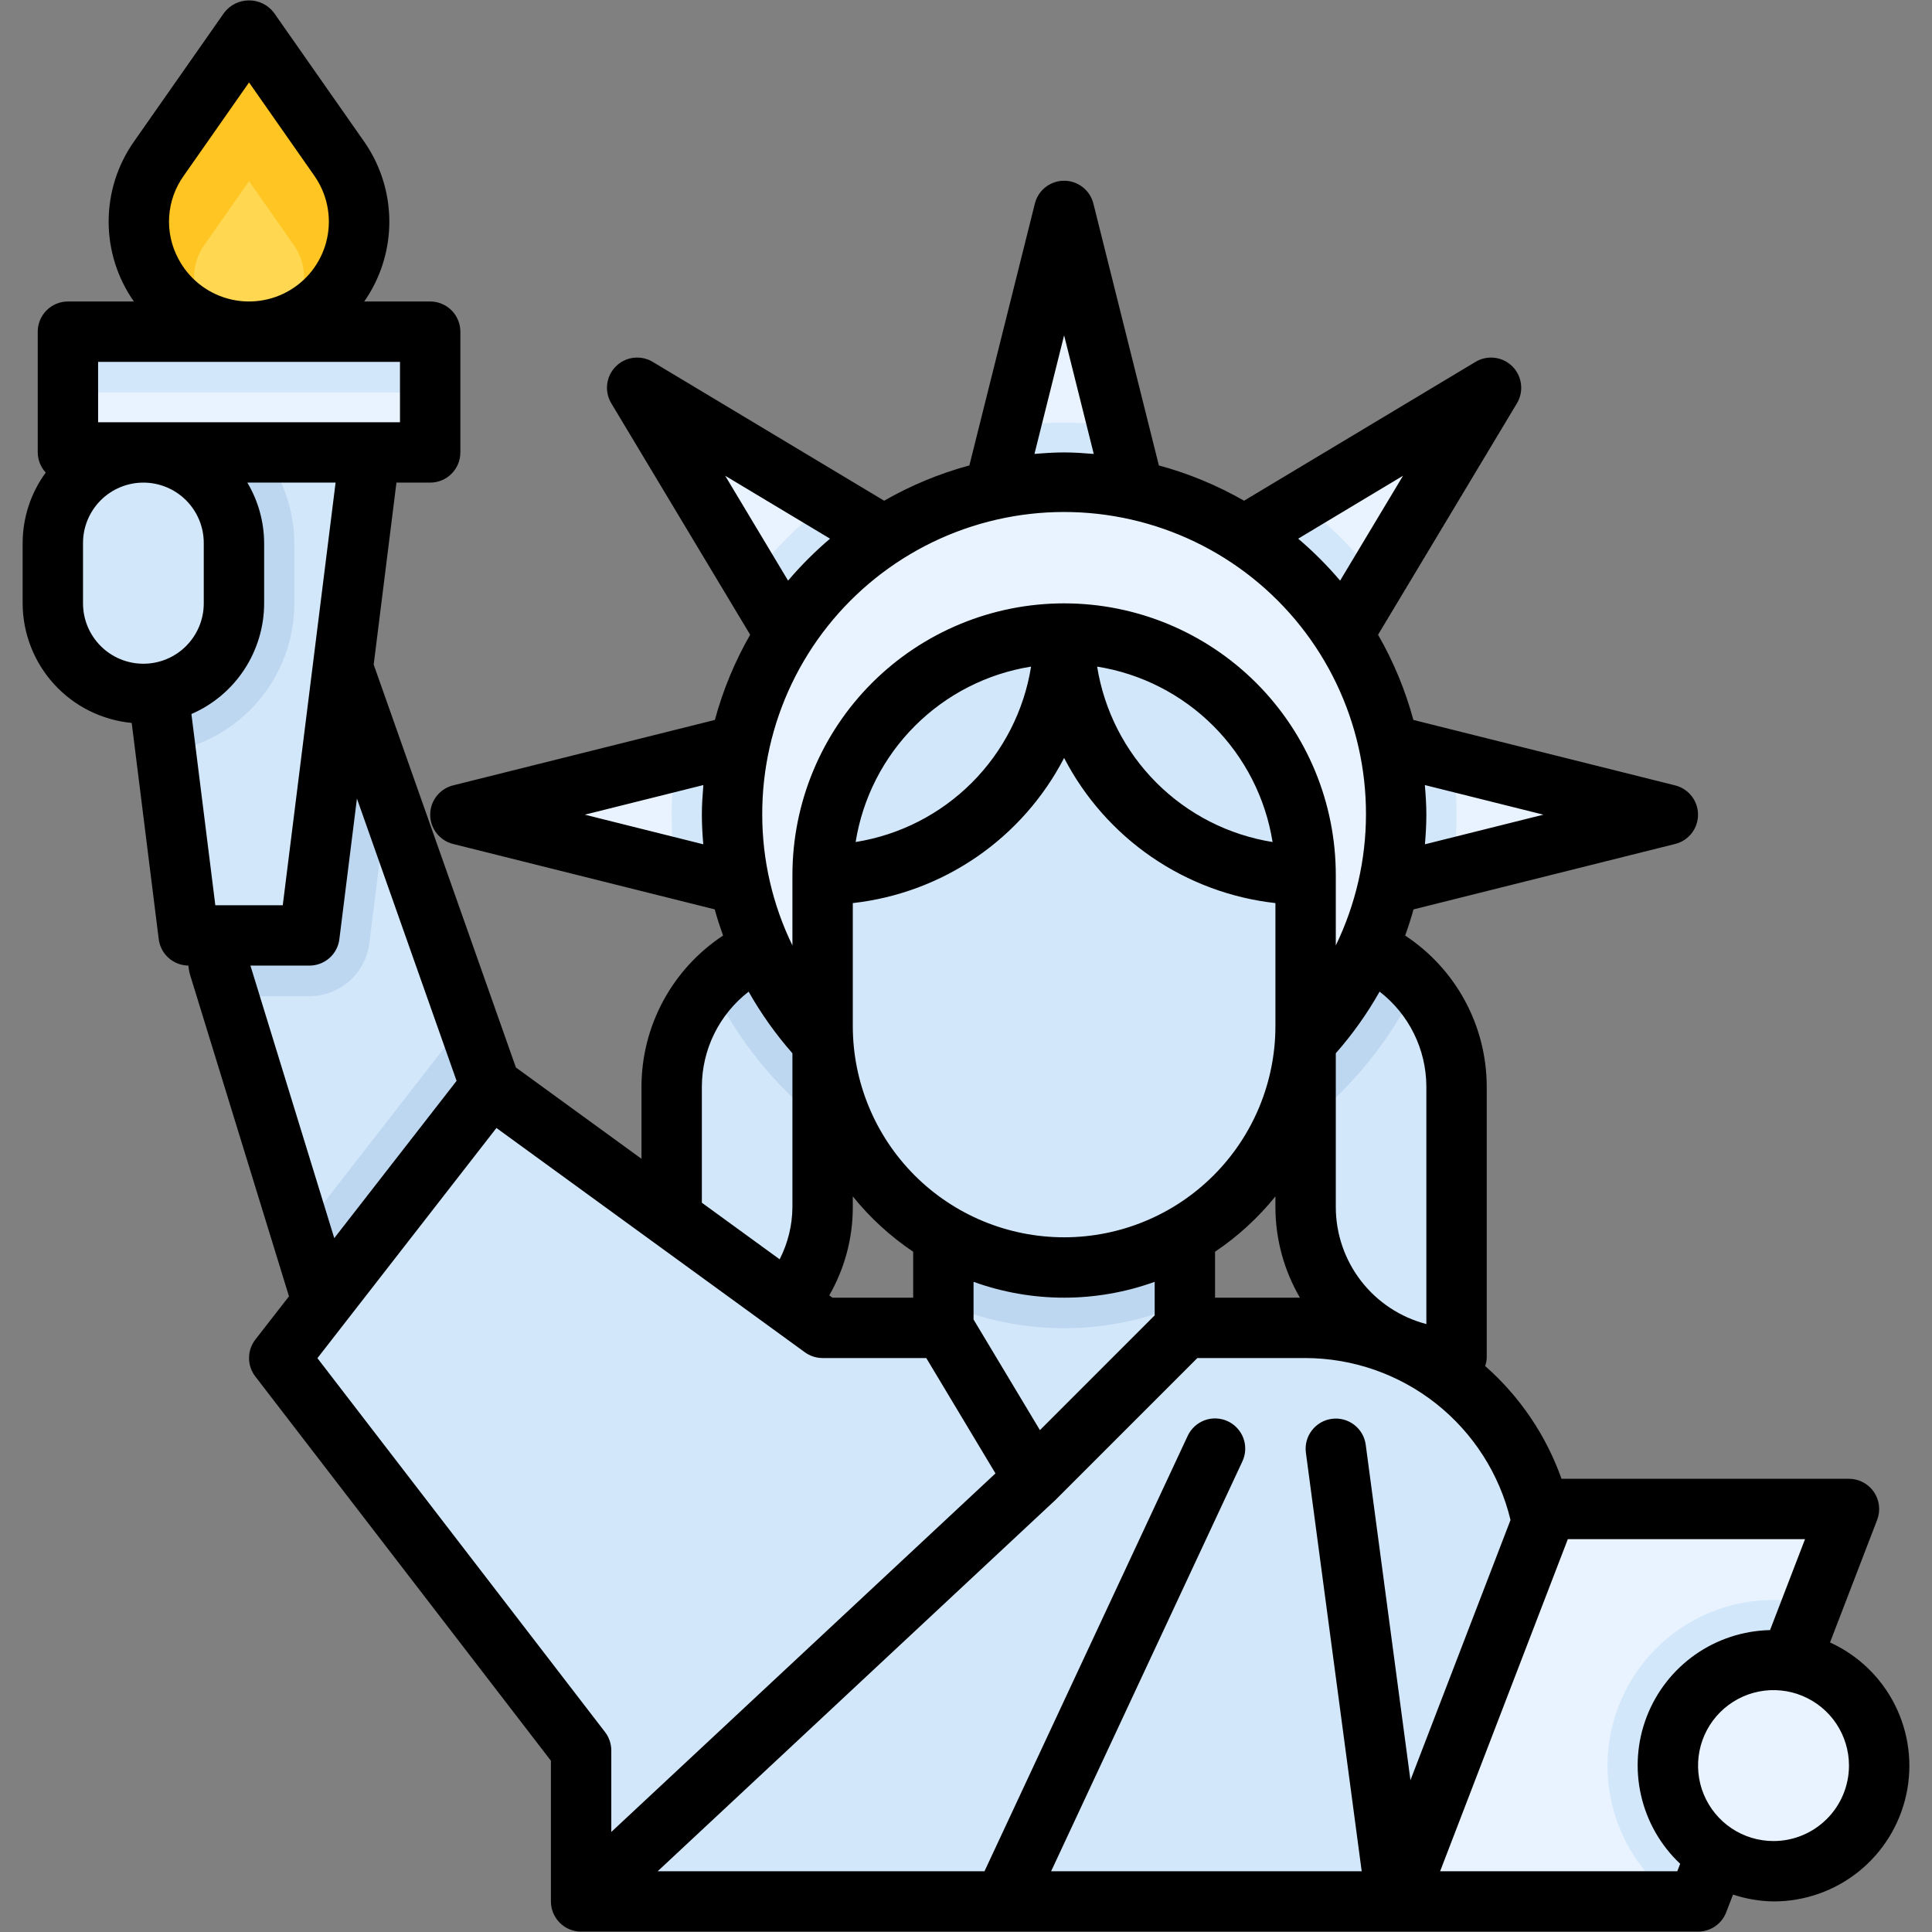 <svg width="64" height="64" viewBox="0 0 64 64" fill="none" xmlns="http://www.w3.org/2000/svg">
<rect x="0" y="0" width="64" height="64" fill="#808080" stroke="none"/>
<g clip-path="url(#clip0_90_920)">
<path d="M43.25 31C44.576 31 45.848 31.527 46.785 32.465C47.723 33.402 48.25 34.674 48.25 36V45C46.924 45 45.652 44.473 44.715 43.535C43.777 42.598 43.25 41.326 43.25 40V31Z" fill="#D3E7FA"/>
<path d="M22.25 45V36C22.25 34.674 22.777 33.402 23.715 32.465C24.652 31.527 25.924 31 27.25 31V40C27.25 41.326 26.723 42.598 25.785 43.535C24.848 44.473 23.576 45 22.25 45Z" fill="#D3E7FA"/>
<path d="M10.25 19L6.25 25L7.25 32L11.25 45L16.25 36L10.25 19Z" fill="#D3E7FA"/>
<path d="M31.25 40H39.25V53H31.25V40Z" fill="#D3E7FA"/>
<path d="M8.25 1L5.264 5.265C4.882 5.812 4.657 6.452 4.613 7.117C4.57 7.783 4.71 8.447 5.017 9.039C5.325 9.63 5.789 10.125 6.359 10.471C6.929 10.817 7.583 11 8.25 11C8.917 11 9.571 10.817 10.141 10.471C10.711 10.125 11.175 9.63 11.483 9.039C11.791 8.447 11.93 7.783 11.887 7.117C11.843 6.452 11.618 5.812 11.236 5.265L8.25 1Z" fill="#FFC522"/>
<path d="M8.25 6L6.757 8.133C6.566 8.406 6.453 8.726 6.432 9.059C6.41 9.391 6.48 9.724 6.634 10.019C6.788 10.315 7.02 10.563 7.305 10.736C7.59 10.909 7.917 11 8.25 11C8.583 11 8.91 10.909 9.195 10.736C9.48 10.563 9.712 10.315 9.866 10.019C10.02 9.724 10.09 9.391 10.068 9.059C10.047 8.726 9.934 8.406 9.743 8.133L8.25 6Z" fill="#FFD750"/>
<path d="M2.25 11H14.25V15H2.25V11Z" fill="#D3E7FA"/>
<path d="M2.25 13H14.25V15H2.25V13Z" fill="#E9F3FF"/>
<path d="M43.25 44H39.25L34.25 49L19.25 63H51.25V52C51.25 49.878 50.407 47.843 48.907 46.343C47.407 44.843 45.372 44 43.25 44Z" fill="#D3E7FA"/>
<path d="M15.459 33.759L9.965 40.823L11.25 45L16.25 36L15.459 33.759Z" fill="#BED7F0"/>
<path d="M9.25 45L19.25 58V63L34.25 49L31.25 44H27.25L16.25 36L9.25 45Z" fill="#D3E7FA"/>
<path d="M55.25 27L43.25 24V30L55.25 27Z" fill="#E9F3FF"/>
<path d="M15.25 27L27.25 30V24L15.25 27Z" fill="#E9F3FF"/>
<path d="M35.25 7L32.25 19H38.25L35.25 7Z" fill="#E9F3FF"/>
<path d="M49.391 12.857L38.785 19.221L43.027 23.463L49.391 12.857Z" fill="#E9F3FF"/>
<path d="M21.109 12.858L31.715 19.222L27.473 23.464L21.109 12.858Z" fill="#E9F3FF"/>
<path d="M43.25 30L48.113 28.784C48.296 27.602 48.296 26.398 48.113 25.216L43.25 24V30Z" fill="#D3E7FA"/>
<path d="M27.25 24L22.387 25.216C22.204 26.398 22.204 27.602 22.387 28.784L27.25 30V24Z" fill="#D3E7FA"/>
<path d="M38.25 19L37.034 14.137C35.852 13.954 34.648 13.954 33.466 14.137L32.25 19H38.25Z" fill="#D3E7FA"/>
<path d="M43.028 23.464L45.604 19.171C44.881 18.218 44.031 17.368 43.078 16.645L38.785 19.221L43.028 23.464Z" fill="#D3E7FA"/>
<path d="M31.713 19.221L27.42 16.645C26.467 17.368 25.617 18.218 24.895 19.171L27.47 23.464L31.713 19.221Z" fill="#D3E7FA"/>
<path d="M46.939 32.651C46.474 32.133 45.906 31.718 45.27 31.433C44.635 31.149 43.946 31.001 43.25 31V37.226C44.811 36.001 46.073 34.436 46.939 32.651Z" fill="#BED7F0"/>
<path d="M23.561 32.651C24.427 34.436 25.689 36.001 27.25 37.226V31C26.554 31.001 25.865 31.149 25.23 31.433C24.594 31.718 24.026 32.133 23.561 32.651Z" fill="#BED7F0"/>
<path d="M35.25 38C41.325 38 46.25 33.075 46.25 27C46.25 20.925 41.325 16 35.25 16C29.175 16 24.25 20.925 24.25 27C24.25 33.075 29.175 38 35.25 38Z" fill="#E9F3FF"/>
<path d="M31.25 43.159C32.511 43.714 33.873 44 35.25 44C36.627 44 37.989 43.714 39.25 43.159V40H31.25V43.159Z" fill="#BED7F0"/>
<path d="M43.25 29C43.25 24.582 39.668 21 35.25 21C30.832 21 27.25 24.582 27.25 29V34C27.25 38.418 30.832 42 35.25 42C39.668 42 43.25 38.418 43.25 34V29Z" fill="#D3E7FA"/>
<path d="M12.234 31.248L12.846 26.355L10.25 19L6.25 25L7.25 32L7.558 33H10.25C10.738 33 11.208 32.822 11.573 32.499C11.939 32.177 12.174 31.732 12.234 31.248Z" fill="#BED7F0"/>
<path d="M10.25 31L12.25 15H4.25L6.25 31H10.25Z" fill="#D3E7FA"/>
<path d="M5.491 24.925C6.672 24.75 7.752 24.156 8.534 23.252C9.315 22.349 9.747 21.195 9.75 20V18C9.746 16.915 9.386 15.861 8.724 15H4.25L5.491 24.925Z" fill="#BED7F0"/>
<path d="M7.75 18C7.75 16.343 6.407 15 4.75 15C3.093 15 1.75 16.343 1.75 18V20C1.75 21.657 3.093 23 4.75 23C6.407 23 7.75 21.657 7.75 20V18Z" fill="#D3E7FA"/>
<path d="M56.25 63H46.25L51.25 50H61.25L56.25 63Z" fill="#E9F3FF"/>
<path d="M58.75 53C57.581 52.999 56.441 53.371 55.498 54.062C54.554 54.754 53.856 55.728 53.504 56.843C53.153 57.959 53.166 59.157 53.543 60.265C53.919 61.372 54.639 62.33 55.598 63H56.25L60.035 53.158C59.615 53.055 59.183 53.002 58.75 53Z" fill="#D3E7FA"/>
<path d="M58.75 62C60.683 62 62.25 60.433 62.25 58.5C62.25 56.567 60.683 55 58.75 55C56.817 55 55.25 56.567 55.25 58.5C55.25 60.433 56.817 62 58.75 62Z" fill="#E9F3FF"/>
<path d="M60.622 54.408L62.184 50.346C62.242 50.195 62.262 50.031 62.243 49.87C62.224 49.709 62.166 49.555 62.074 49.421C61.982 49.288 61.859 49.178 61.716 49.103C61.572 49.027 61.412 48.987 61.25 48.987H51.727C51.216 47.547 50.345 46.26 49.197 45.251C49.227 45.166 49.245 45.077 49.25 44.987V35.987C49.247 34.996 48.999 34.021 48.528 33.15C48.056 32.278 47.376 31.537 46.548 30.992C46.65 30.706 46.744 30.418 46.824 30.125L55.492 27.957C55.709 27.903 55.901 27.778 56.038 27.603C56.175 27.427 56.249 27.21 56.249 26.988C56.249 26.765 56.175 26.548 56.038 26.372C55.901 26.197 55.709 26.072 55.492 26.017L46.82 23.849C46.553 22.862 46.16 21.913 45.65 21.026L50.25 13.36C50.365 13.169 50.412 12.944 50.385 12.723C50.358 12.502 50.258 12.296 50.1 12.138C49.942 11.98 49.736 11.88 49.515 11.853C49.293 11.825 49.069 11.873 48.878 11.988L41.211 16.587C40.324 16.078 39.376 15.685 38.389 15.418L36.22 6.745C36.166 6.528 36.041 6.336 35.865 6.199C35.69 6.062 35.473 5.987 35.25 5.987C35.027 5.987 34.811 6.062 34.635 6.199C34.459 6.336 34.335 6.528 34.281 6.745L32.112 15.418C31.125 15.685 30.176 16.078 29.289 16.587L21.622 11.988C21.431 11.873 21.207 11.825 20.985 11.852C20.764 11.879 20.558 11.98 20.4 12.138C20.242 12.295 20.142 12.502 20.114 12.723C20.087 12.944 20.135 13.169 20.25 13.36L24.85 21.026C24.341 21.913 23.948 22.862 23.681 23.849L15.008 26.017C14.792 26.071 14.6 26.196 14.463 26.372C14.325 26.548 14.251 26.764 14.251 26.987C14.251 27.21 14.325 27.427 14.463 27.602C14.6 27.778 14.792 27.903 15.008 27.957L23.676 30.124C23.756 30.418 23.851 30.706 23.952 30.992C23.125 31.537 22.445 32.278 21.973 33.15C21.501 34.022 21.253 34.996 21.25 35.987V38.387L17.09 35.362L12.379 22.015L13.133 15.987H14.25C14.515 15.987 14.77 15.882 14.957 15.694C15.145 15.507 15.25 15.252 15.25 14.987V10.987C15.25 10.722 15.145 10.468 14.957 10.28C14.77 10.093 14.515 9.987 14.25 9.987H12.065C12.177 9.827 12.279 9.66 12.37 9.487C12.764 8.734 12.943 7.887 12.887 7.039C12.831 6.191 12.543 5.375 12.055 4.68L9.069 0.414C8.972 0.289 8.848 0.188 8.706 0.118C8.564 0.049 8.408 0.013 8.25 0.013C8.092 0.013 7.936 0.049 7.794 0.118C7.652 0.188 7.528 0.289 7.431 0.414L4.445 4.679C3.896 5.455 3.601 6.381 3.599 7.332C3.597 8.282 3.889 9.21 4.435 9.987H2.25C1.985 9.987 1.73 10.093 1.543 10.28C1.355 10.468 1.25 10.722 1.25 10.987V14.987C1.252 15.235 1.347 15.473 1.515 15.654C1.02 16.331 0.752 17.148 0.75 17.987V19.987C0.753 20.978 1.125 21.933 1.792 22.665C2.46 23.397 3.376 23.854 4.363 23.948L5.258 31.111C5.288 31.351 5.404 31.572 5.585 31.733C5.765 31.893 5.998 31.983 6.239 31.985L6.259 32.128C6.267 32.18 6.279 32.231 6.293 32.281L9.573 42.943L8.46 44.373C8.324 44.548 8.25 44.763 8.25 44.985C8.249 45.206 8.322 45.422 8.457 45.597L18.25 58.327V62.987C18.25 63.252 18.355 63.507 18.543 63.694C18.73 63.882 18.984 63.987 19.25 63.987H56.25C56.452 63.987 56.649 63.926 56.816 63.812C56.983 63.697 57.111 63.535 57.183 63.346L57.409 62.76C57.841 62.904 58.294 62.981 58.75 62.987C59.776 62.989 60.773 62.639 61.573 61.996C62.373 61.353 62.928 60.455 63.147 59.452C63.366 58.45 63.235 57.402 62.775 56.484C62.316 55.566 61.556 54.834 60.622 54.408ZM50.038 50.352L46.723 58.971L45.241 47.855C45.205 47.593 45.067 47.356 44.856 47.196C44.646 47.036 44.38 46.965 44.118 47.001C43.856 47.035 43.619 47.173 43.458 47.383C43.296 47.592 43.225 47.857 43.259 48.12L45.108 61.987H34.82L41.156 48.41C41.212 48.291 41.243 48.162 41.249 48.031C41.255 47.9 41.235 47.769 41.19 47.645C41.145 47.522 41.076 47.409 40.987 47.312C40.899 47.215 40.792 47.136 40.673 47.081C40.554 47.025 40.425 46.994 40.294 46.988C40.163 46.982 40.032 47.002 39.908 47.047C39.785 47.092 39.671 47.161 39.575 47.25C39.478 47.338 39.399 47.445 39.344 47.564L32.613 61.987H21.787L34.957 49.694L39.664 44.987H43.25C44.819 44.992 46.341 45.524 47.571 46.496C48.802 47.469 49.671 48.827 50.038 50.352ZM25.25 26.987C25.246 25.483 25.581 23.997 26.231 22.64C26.881 21.284 27.829 20.091 29.004 19.151C30.178 18.212 31.55 17.549 33.017 17.213C34.483 16.877 36.006 16.876 37.473 17.211C38.94 17.545 40.312 18.206 41.488 19.144C42.664 20.083 43.613 21.274 44.264 22.631C44.915 23.986 45.252 25.472 45.25 26.977C45.248 28.481 44.906 29.965 44.25 31.319V28.987C44.25 26.6 43.302 24.311 41.614 22.623C39.926 20.936 37.637 19.987 35.25 19.987C32.863 19.987 30.574 20.936 28.886 22.623C27.198 24.311 26.25 26.6 26.25 28.987V31.319C25.593 29.97 25.251 28.488 25.25 26.987ZM28.25 33.987V29.916C29.722 29.752 31.131 29.227 32.352 28.389C33.573 27.55 34.568 26.423 35.25 25.108C35.932 26.423 36.927 27.55 38.148 28.389C39.369 29.227 40.778 29.752 42.25 29.916V33.987C42.25 35.844 41.513 37.624 40.2 38.937C38.887 40.25 37.106 40.987 35.25 40.987C33.394 40.987 31.613 40.25 30.3 38.937C28.988 37.624 28.25 35.844 28.25 33.987ZM28.344 27.893C28.577 26.436 29.265 25.089 30.308 24.046C31.352 23.002 32.698 22.315 34.156 22.082C33.923 23.539 33.235 24.886 32.192 25.929C31.148 26.973 29.802 27.66 28.344 27.893ZM36.344 22.082C37.802 22.315 39.148 23.002 40.192 24.046C41.235 25.089 41.923 26.436 42.156 27.893C40.698 27.66 39.352 26.973 38.308 25.929C37.265 24.886 36.577 23.539 36.344 22.082ZM40.25 41.465C41.005 40.958 41.679 40.34 42.25 39.632V39.987C42.25 41.041 42.531 42.077 43.062 42.987H40.25V41.465ZM28.25 39.632C28.821 40.34 29.495 40.958 30.25 41.465V42.987H27.575L27.47 42.911C27.982 42.022 28.251 41.013 28.25 39.987V39.632ZM32.25 42.462C34.189 43.162 36.311 43.162 38.25 42.462V43.573L34.449 47.375L32.25 43.71V42.462ZM47.25 35.987V43.861C46.392 43.638 45.632 43.137 45.089 42.436C44.546 41.735 44.251 40.874 44.25 39.987V34.891C44.803 34.262 45.29 33.578 45.701 32.849C46.181 33.22 46.57 33.695 46.838 34.239C47.107 34.783 47.247 35.381 47.25 35.987ZM51.127 26.987L47.203 27.968C47.23 27.643 47.25 27.317 47.25 26.987C47.25 26.656 47.227 26.33 47.2 26.006L51.127 26.987ZM46.477 15.76L44.393 19.234C43.968 18.734 43.504 18.269 43.004 17.844L46.477 15.76ZM35.25 11.109L36.232 15.037C35.907 15.011 35.582 14.987 35.25 14.987C34.918 14.987 34.593 15.01 34.268 15.037L35.25 11.109ZM24.023 15.76L27.496 17.844C26.996 18.269 26.531 18.734 26.106 19.234L24.023 15.76ZM19.373 26.987L23.3 26.006C23.274 26.33 23.25 26.656 23.25 26.987C23.25 27.317 23.27 27.643 23.297 27.968L19.373 26.987ZM23.25 35.987C23.253 35.381 23.394 34.783 23.662 34.24C23.931 33.696 24.32 33.221 24.799 32.85C25.211 33.579 25.697 34.263 26.25 34.891V39.987C26.246 40.589 26.101 41.181 25.827 41.716L23.25 39.842V35.987ZM15.125 35.805L11.073 41.015L8.296 31.987H10.25C10.494 31.987 10.729 31.898 10.912 31.737C11.095 31.576 11.212 31.353 11.242 31.111L11.824 26.454L15.125 35.805ZM9.367 29.987H7.133L6.341 23.653C7.056 23.343 7.665 22.831 8.092 22.18C8.52 21.528 8.749 20.767 8.75 19.987V17.987C8.746 17.283 8.554 16.593 8.194 15.987H11.117L9.367 29.987ZM5.904 8.564C5.676 8.136 5.572 7.653 5.604 7.169C5.636 6.686 5.802 6.221 6.084 5.826L8.25 2.731L10.416 5.827C10.623 6.123 10.768 6.459 10.84 6.813C10.913 7.168 10.912 7.533 10.837 7.887C10.763 8.241 10.616 8.576 10.407 8.871C10.198 9.167 9.93 9.416 9.621 9.603C9.312 9.791 8.967 9.913 8.609 9.962C8.251 10.012 7.886 9.987 7.537 9.889C7.189 9.792 6.864 9.624 6.583 9.396C6.303 9.168 6.071 8.885 5.904 8.564ZM3.25 11.987H13.25V13.987H3.25V11.987ZM2.75 19.987V17.987C2.75 17.457 2.961 16.948 3.336 16.573C3.711 16.198 4.22 15.987 4.75 15.987C5.28 15.987 5.789 16.198 6.164 16.573C6.539 16.948 6.75 17.457 6.75 17.987V19.987C6.75 20.518 6.539 21.026 6.164 21.401C5.789 21.777 5.28 21.987 4.75 21.987C4.22 21.987 3.711 21.777 3.336 21.401C2.961 21.026 2.75 20.518 2.75 19.987ZM10.515 44.991L16.445 37.366L26.662 44.796C26.833 44.92 27.039 44.987 27.25 44.987H30.684L32.976 48.808L20.25 60.686V57.987C20.25 57.767 20.177 57.552 20.043 57.377L10.515 44.991ZM55.563 61.987H47.706L51.936 50.987H59.794L58.635 53.999C57.746 54.018 56.883 54.301 56.155 54.812C55.427 55.324 54.868 56.04 54.548 56.871C54.229 57.701 54.164 58.607 54.362 59.475C54.559 60.342 55.01 61.131 55.658 61.741L55.563 61.987ZM58.75 60.987C58.256 60.987 57.772 60.841 57.361 60.566C56.95 60.291 56.63 59.901 56.44 59.444C56.251 58.987 56.202 58.485 56.298 58C56.395 57.515 56.633 57.069 56.982 56.72C57.332 56.37 57.777 56.132 58.262 56.035C58.747 55.939 59.25 55.988 59.707 56.178C60.163 56.367 60.554 56.687 60.829 57.098C61.103 57.51 61.25 57.993 61.25 58.487C61.249 59.15 60.986 59.786 60.517 60.254C60.048 60.723 59.413 60.987 58.75 60.987Z" fill="black"/>
</g>
<defs>
<clipPath id="clip0_90_920">
<rect width="64" height="64" fill="white"/>
</clipPath>
</defs>
</svg>
